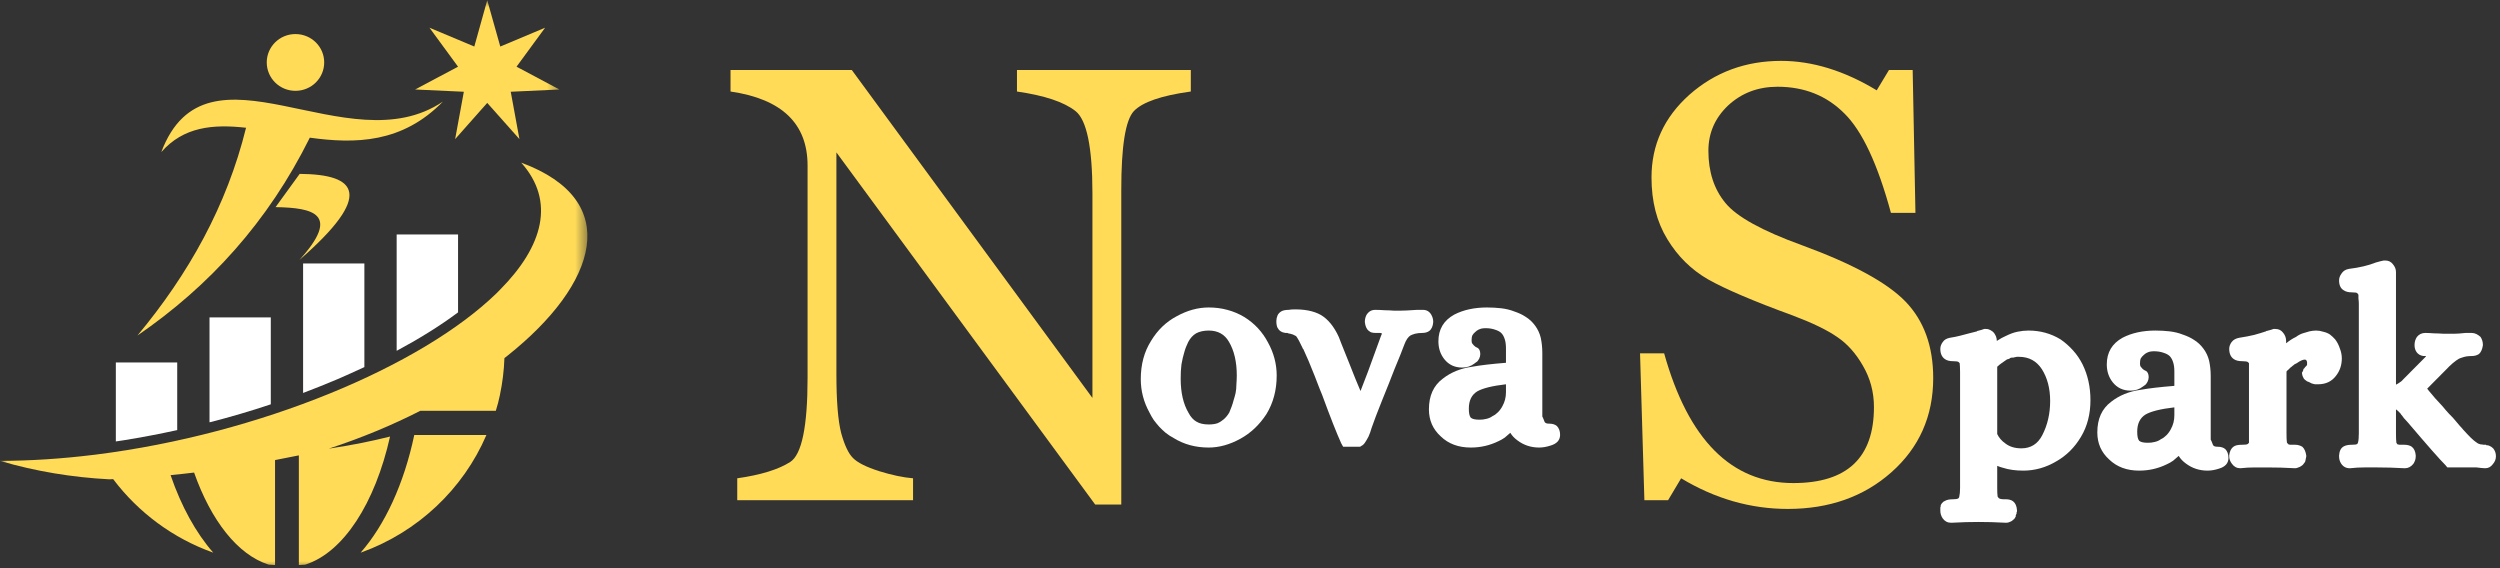 <svg width="176" height="40" viewBox="0 0 176 40" fill="none" xmlns="http://www.w3.org/2000/svg">
<rect x="0" y="0" width="176" height="40" fill="#333333" stroke="none"/>
<path d="M83.833 6.443C81.775 6.723 80.44 7.185 79.828 7.816C79.23 8.453 78.938 10.302 78.938 13.362V35.521H77.102L58.883 10.729V26.333C58.883 28.224 58.994 29.603 59.217 30.479C59.453 31.34 59.731 31.928 60.051 32.244C60.364 32.566 60.976 32.874 61.887 33.168C62.791 33.448 63.591 33.616 64.279 33.672V35.213H51.902V33.672C53.571 33.434 54.808 33.049 55.629 32.524C56.442 32.005 56.853 30.03 56.853 26.613V11.653C56.853 8.705 55.045 6.968 51.429 6.443V4.93H59.968L76.907 28.014V13.614C76.907 10.365 76.504 8.432 75.711 7.816C74.912 7.185 73.542 6.723 71.595 6.443V4.93H83.833V6.443Z" fill="#FFDB58"/>
<path d="M118.352 33.672L117.434 35.213H115.765L115.459 24.876H117.156C118.86 30.969 121.892 34.008 126.252 34.008C130.035 34.008 131.926 32.229 131.926 28.658C131.926 27.593 131.662 26.627 131.147 25.744C130.647 24.869 130.042 24.196 129.339 23.727C128.651 23.244 127.615 22.74 126.224 22.215C123.422 21.192 121.426 20.337 120.244 19.665C119.075 18.993 118.116 18.054 117.379 16.836C116.635 15.624 116.266 14.175 116.266 12.494C116.266 10.197 117.156 8.257 118.936 6.667C120.73 5.084 122.886 4.286 125.389 4.286C127.594 4.286 129.84 4.979 132.121 6.359L132.983 4.93H134.652L134.847 14.987H133.122C132.19 11.555 131.099 9.216 129.84 7.983C128.595 6.737 127.031 6.107 125.139 6.107C123.762 6.107 122.608 6.548 121.662 7.423C120.73 8.306 120.271 9.37 120.271 10.617C120.271 12.095 120.668 13.32 121.468 14.287C122.26 15.26 124.054 16.247 126.836 17.256C130.41 18.566 132.851 19.889 134.151 21.234C135.445 22.579 136.098 24.372 136.098 26.613C136.098 29.302 135.111 31.515 133.15 33.252C131.203 34.975 128.769 35.829 125.862 35.829C123.248 35.829 120.744 35.115 118.352 33.672Z" fill="#FFDB58"/>
<path d="M82.619 30.834C82.411 30.723 82.23 30.603 82.063 30.47C81.91 30.344 81.764 30.204 81.618 30.05C81.486 29.903 81.354 29.742 81.228 29.574C81.117 29.406 81.013 29.231 80.922 29.042C80.512 28.299 80.311 27.515 80.311 26.689C80.311 25.666 80.547 24.77 81.034 23.999C81.493 23.236 82.098 22.654 82.842 22.262C83.579 21.856 84.33 21.646 85.095 21.646C85.554 21.646 85.992 21.702 86.402 21.814C86.826 21.926 87.223 22.094 87.598 22.318C88.321 22.767 88.878 23.369 89.267 24.111C89.67 24.84 89.879 25.617 89.879 26.436C89.879 27.466 89.636 28.369 89.156 29.154C88.669 29.903 88.057 30.484 87.32 30.89C86.576 31.297 85.832 31.507 85.095 31.507C84.163 31.507 83.342 31.283 82.619 30.834ZM86.541 29.042C86.597 28.916 86.652 28.776 86.708 28.621C86.764 28.474 86.805 28.327 86.847 28.173C86.903 28.005 86.945 27.837 86.986 27.669C87.021 27.487 87.042 27.291 87.042 27.081C87.056 26.878 87.07 26.66 87.07 26.436C87.07 25.47 86.882 24.672 86.513 24.055C86.214 23.537 85.741 23.271 85.095 23.271C84.74 23.271 84.441 23.341 84.205 23.467C83.982 23.6 83.794 23.803 83.648 24.083C83.537 24.307 83.44 24.552 83.37 24.812C83.294 25.057 83.231 25.337 83.175 25.652C83.134 25.953 83.12 26.289 83.12 26.66C83.12 27.634 83.301 28.439 83.676 29.07C83.822 29.35 84.01 29.56 84.233 29.686C84.455 29.819 84.74 29.882 85.095 29.882C85.331 29.882 85.54 29.854 85.707 29.798C85.874 29.728 86.02 29.63 86.152 29.518C86.298 29.392 86.43 29.231 86.541 29.042Z" fill="white"/>
<path d="M93.082 27.809C93.026 27.683 92.845 27.235 92.553 26.465C92.254 25.701 91.983 25.064 91.746 24.56H91.719V24.532C91.531 24.125 91.371 23.831 91.246 23.663C91.19 23.628 91.114 23.593 91.023 23.551C90.926 23.516 90.815 23.488 90.689 23.467L90.634 23.439H90.606C90.606 23.439 90.585 23.439 90.55 23.439C90.529 23.439 90.509 23.439 90.495 23.439C90.231 23.404 90.05 23.285 89.938 23.075C89.883 22.963 89.855 22.809 89.855 22.599C89.855 22.473 89.883 22.34 89.938 22.206C89.994 22.08 90.098 21.975 90.244 21.898C90.37 21.842 90.529 21.814 90.717 21.814C90.829 21.8 90.898 21.786 90.94 21.786C91.788 21.751 92.477 21.884 92.998 22.178C93.499 22.48 93.916 22.991 94.25 23.719C94.264 23.775 94.507 24.384 94.973 25.54C95.286 26.346 95.557 27.011 95.78 27.529L96.308 26.156L97.226 23.635C97.261 23.579 97.282 23.523 97.282 23.467C97.24 23.453 97.198 23.439 97.142 23.439C97.087 23.439 97.031 23.439 96.976 23.439H96.864C96.753 23.439 96.656 23.432 96.586 23.411C96.51 23.397 96.426 23.348 96.336 23.271C96.204 23.159 96.12 22.963 96.086 22.683V22.655C96.086 22.487 96.12 22.332 96.197 22.178C96.343 21.94 96.544 21.814 96.809 21.814H96.837C97.073 21.814 97.296 21.828 97.504 21.842C97.727 21.842 97.928 21.856 98.116 21.87C98.297 21.87 98.464 21.87 98.617 21.87C98.797 21.87 99.18 21.856 99.757 21.814H100.174C100.432 21.814 100.626 21.926 100.759 22.15C100.849 22.305 100.898 22.473 100.898 22.655V22.683C100.877 22.963 100.786 23.173 100.619 23.299C100.487 23.397 100.32 23.439 100.119 23.439C99.931 23.439 99.764 23.46 99.618 23.495C99.486 23.537 99.382 23.572 99.312 23.607C99.145 23.705 98.992 23.915 98.867 24.252C98.714 24.665 98.485 25.246 98.172 25.988C97.928 26.626 97.629 27.375 97.282 28.229C97.15 28.566 97.01 28.923 96.864 29.294C96.732 29.651 96.628 29.931 96.558 30.134C96.503 30.345 96.426 30.548 96.336 30.751C96.239 30.933 96.155 31.073 96.086 31.171C96.009 31.283 95.926 31.353 95.835 31.395L95.752 31.451H94.556L94.417 31.199C94.097 30.491 93.652 29.364 93.082 27.809Z" fill="white"/>
<path d="M101.431 30.723C100.874 30.218 100.596 29.588 100.596 28.817C100.596 27.865 100.916 27.151 101.57 26.66C102.14 26.212 102.828 25.932 103.628 25.82C104.254 25.708 105.054 25.617 106.02 25.54V24.531C106.02 24.272 105.992 24.055 105.937 23.887C105.881 23.705 105.798 23.551 105.686 23.439C105.589 23.348 105.45 23.271 105.269 23.215C105.081 23.145 104.852 23.103 104.574 23.103C104.476 23.103 104.386 23.117 104.296 23.131C104.219 23.152 104.143 23.18 104.073 23.215C103.997 23.257 103.934 23.299 103.878 23.355C103.781 23.432 103.711 23.516 103.656 23.607C103.614 23.705 103.6 23.824 103.6 23.971C103.6 24.069 103.614 24.139 103.656 24.195C103.725 24.293 103.802 24.363 103.878 24.419C103.878 24.419 103.892 24.433 103.934 24.447C103.99 24.468 104.024 24.489 104.045 24.503C104.08 24.524 104.115 24.573 104.157 24.643C104.191 24.721 104.212 24.812 104.212 24.924C104.212 25.036 104.184 25.148 104.129 25.26C104.073 25.358 104.024 25.421 103.99 25.456C103.948 25.477 103.885 25.526 103.795 25.596C103.552 25.785 103.266 25.876 102.933 25.876C102.411 25.876 101.994 25.68 101.681 25.288C101.403 24.938 101.264 24.517 101.264 24.027C101.264 23.187 101.632 22.563 102.376 22.15C103.023 21.814 103.795 21.646 104.685 21.646C105.033 21.646 105.366 21.667 105.686 21.702C106.02 21.744 106.326 21.814 106.604 21.926C106.896 22.024 107.161 22.143 107.383 22.29C107.661 22.458 107.891 22.675 108.078 22.935C108.259 23.18 108.391 23.46 108.468 23.775C108.537 24.097 108.579 24.447 108.579 24.84V29.182C108.579 29.238 108.579 29.287 108.579 29.322C108.593 29.364 108.614 29.399 108.635 29.434C108.649 29.476 108.67 29.518 108.69 29.574C108.704 29.616 108.725 29.658 108.746 29.714C108.781 29.756 108.816 29.784 108.857 29.798C108.913 29.819 108.982 29.826 109.08 29.826C109.302 29.826 109.476 29.882 109.608 29.994C109.754 30.148 109.831 30.351 109.831 30.61C109.831 30.982 109.608 31.234 109.163 31.367C108.885 31.458 108.614 31.507 108.357 31.507C107.779 31.507 107.272 31.339 106.827 31.003C106.618 30.849 106.451 30.68 106.326 30.47C106.27 30.526 106.201 30.582 106.131 30.638C106.076 30.694 106.006 30.75 105.937 30.806C105.86 30.863 105.784 30.905 105.714 30.947C105.638 30.982 105.561 31.017 105.492 31.059C104.894 31.353 104.247 31.507 103.545 31.507C102.668 31.507 101.966 31.241 101.431 30.723ZM105.074 29.294C105.144 29.259 105.213 29.224 105.269 29.182C105.339 29.126 105.408 29.07 105.464 29.014C105.519 28.958 105.575 28.895 105.631 28.817C105.686 28.747 105.728 28.671 105.77 28.593C105.937 28.299 106.02 27.97 106.02 27.613V27.053C105.054 27.165 104.379 27.333 103.99 27.557C103.6 27.802 103.406 28.201 103.406 28.762C103.406 29.084 103.447 29.294 103.545 29.406C103.656 29.504 103.858 29.546 104.157 29.546C104.323 29.546 104.476 29.532 104.629 29.49C104.796 29.455 104.942 29.392 105.074 29.294Z" fill="white"/>
<path d="M136.766 36.494C136.654 36.326 136.599 36.144 136.599 35.962V35.906C136.599 35.906 136.599 35.884 136.599 35.849C136.599 35.828 136.599 35.807 136.599 35.793C136.599 35.793 136.599 35.772 136.599 35.737C136.599 35.695 136.613 35.667 136.626 35.653C136.626 35.632 136.626 35.604 136.626 35.569C136.64 35.548 136.654 35.527 136.654 35.513C136.668 35.492 136.689 35.464 136.71 35.429C136.724 35.408 136.745 35.387 136.766 35.373C136.779 35.352 136.8 35.331 136.821 35.317C136.856 35.296 136.891 35.275 136.932 35.261C137.058 35.184 137.245 35.149 137.489 35.149C137.67 35.149 137.795 35.128 137.85 35.093C137.885 35.072 137.906 35.051 137.906 35.037C137.92 35.016 137.934 34.988 137.934 34.953C137.969 34.82 137.989 34.617 137.989 34.337V26.213C137.989 25.919 137.975 25.701 137.962 25.568C137.941 25.554 137.913 25.526 137.878 25.484C137.836 25.449 137.711 25.428 137.489 25.428C137.266 25.428 137.078 25.386 136.932 25.288C136.71 25.141 136.599 24.896 136.599 24.56C136.599 24.392 136.654 24.238 136.766 24.084C136.877 23.916 137.051 23.817 137.294 23.776C137.53 23.741 137.767 23.691 137.989 23.635C138.226 23.579 138.441 23.523 138.629 23.467C138.831 23.411 139.019 23.369 139.185 23.327V23.299H139.213C139.436 23.243 139.589 23.201 139.686 23.159H139.825C139.936 23.159 140.034 23.187 140.131 23.243C140.242 23.299 140.326 23.369 140.381 23.439C140.437 23.516 140.479 23.6 140.521 23.691C140.555 23.79 140.576 23.887 140.576 24C140.799 23.852 141.021 23.733 141.244 23.635C141.501 23.509 141.758 23.411 142.023 23.355C142.301 23.299 142.558 23.271 142.801 23.271C143.636 23.271 144.387 23.481 145.054 23.887C145.388 24.112 145.68 24.378 145.945 24.672C146.202 24.952 146.424 25.281 146.612 25.652C146.981 26.402 147.168 27.242 147.168 28.174C147.168 29.147 146.946 30.009 146.501 30.751C146.056 31.5 145.472 32.082 144.748 32.488C144.025 32.915 143.253 33.132 142.44 33.132C141.884 33.132 141.411 33.062 141.021 32.936C140.868 32.894 140.729 32.852 140.604 32.796V34.337C140.604 34.617 140.611 34.82 140.632 34.953C140.646 34.988 140.674 35.023 140.715 35.065C140.771 35.121 140.896 35.149 141.105 35.149H141.216C141.418 35.149 141.584 35.191 141.717 35.289C141.884 35.415 141.974 35.625 141.995 35.906V35.962C141.995 35.975 141.995 35.996 141.995 36.017C141.995 36.032 141.981 36.053 141.967 36.074C141.967 36.109 141.967 36.137 141.967 36.158C141.967 36.172 141.953 36.193 141.939 36.214C141.939 36.228 141.925 36.249 141.911 36.27C141.911 36.305 141.911 36.333 141.911 36.354C141.911 36.368 141.897 36.389 141.884 36.41C141.863 36.424 141.856 36.445 141.856 36.466C141.814 36.522 141.772 36.564 141.717 36.606C141.661 36.662 141.605 36.697 141.55 36.718C141.508 36.732 141.466 36.753 141.411 36.774C141.355 36.788 141.299 36.802 141.244 36.802H141.216C140.493 36.76 139.853 36.746 139.297 36.746C138.74 36.746 138.101 36.76 137.377 36.802H137.35C137.106 36.802 136.912 36.697 136.766 36.494ZM143.775 30.639C144.143 29.931 144.331 29.126 144.331 28.23C144.331 27.354 144.137 26.605 143.747 25.989C143.372 25.414 142.836 25.12 142.134 25.12C142.092 25.12 142.05 25.12 141.995 25.12C141.953 25.12 141.911 25.134 141.856 25.148C141.814 25.148 141.779 25.162 141.744 25.176C141.703 25.176 141.668 25.176 141.633 25.176C141.591 25.176 141.557 25.19 141.522 25.204C141.501 25.225 141.473 25.246 141.438 25.26C141.418 25.26 141.39 25.274 141.355 25.288C141.313 25.288 141.285 25.302 141.272 25.316C141.16 25.393 141.035 25.477 140.91 25.568C140.799 25.645 140.694 25.729 140.604 25.82V30.555C140.729 30.821 140.924 31.045 141.188 31.227C141.48 31.451 141.856 31.563 142.301 31.563C142.968 31.563 143.455 31.255 143.775 30.639Z" fill="white"/>
<path d="M148.485 32.347C147.929 31.843 147.651 31.213 147.651 30.442C147.651 29.49 147.971 28.776 148.624 28.285C149.195 27.837 149.883 27.557 150.683 27.445C151.309 27.333 152.108 27.242 153.075 27.165V26.156C153.075 25.897 153.047 25.68 152.991 25.512C152.936 25.33 152.852 25.176 152.741 25.064C152.644 24.973 152.505 24.896 152.324 24.84C152.136 24.77 151.907 24.728 151.628 24.728C151.531 24.728 151.441 24.742 151.35 24.756C151.274 24.777 151.197 24.805 151.128 24.84C151.051 24.882 150.989 24.924 150.933 24.98C150.836 25.057 150.766 25.141 150.711 25.232C150.669 25.33 150.655 25.449 150.655 25.596C150.655 25.694 150.669 25.764 150.711 25.82C150.78 25.918 150.857 25.988 150.933 26.044C150.933 26.044 150.947 26.058 150.989 26.072C151.044 26.093 151.079 26.114 151.1 26.128C151.135 26.149 151.169 26.198 151.211 26.268C151.246 26.346 151.267 26.437 151.267 26.549C151.267 26.661 151.239 26.773 151.183 26.885C151.128 26.983 151.079 27.046 151.044 27.081C151.003 27.102 150.94 27.151 150.85 27.221C150.606 27.41 150.321 27.501 149.987 27.501C149.466 27.501 149.049 27.305 148.736 26.913C148.458 26.563 148.318 26.142 148.318 25.652C148.318 24.812 148.687 24.188 149.431 23.775C150.078 23.439 150.85 23.271 151.74 23.271C152.087 23.271 152.421 23.292 152.741 23.327C153.075 23.369 153.381 23.439 153.659 23.551C153.951 23.649 154.215 23.768 154.438 23.915C154.716 24.083 154.945 24.3 155.133 24.56C155.314 24.805 155.446 25.085 155.523 25.4C155.592 25.722 155.634 26.072 155.634 26.465V30.807C155.634 30.863 155.634 30.912 155.634 30.947C155.648 30.989 155.669 31.024 155.689 31.059C155.703 31.101 155.724 31.143 155.745 31.199C155.759 31.241 155.78 31.283 155.801 31.339C155.835 31.381 155.87 31.409 155.912 31.423C155.968 31.444 156.037 31.451 156.134 31.451C156.357 31.451 156.531 31.507 156.663 31.619C156.809 31.773 156.885 31.976 156.885 32.235C156.885 32.607 156.663 32.859 156.218 32.992C155.94 33.083 155.669 33.132 155.411 33.132C154.834 33.132 154.327 32.964 153.881 32.628C153.673 32.474 153.506 32.305 153.381 32.095C153.325 32.151 153.256 32.207 153.186 32.263C153.13 32.319 153.061 32.376 152.991 32.431C152.915 32.487 152.838 32.53 152.769 32.572C152.692 32.607 152.616 32.642 152.546 32.684C151.948 32.978 151.302 33.132 150.599 33.132C149.723 33.132 149.021 32.866 148.485 32.347ZM152.129 30.919C152.199 30.884 152.268 30.849 152.324 30.807C152.393 30.751 152.463 30.695 152.519 30.639C152.574 30.583 152.63 30.52 152.685 30.442C152.741 30.372 152.783 30.296 152.824 30.218C152.991 29.924 153.075 29.595 153.075 29.238V28.678C152.108 28.79 151.434 28.958 151.044 29.182C150.655 29.427 150.46 29.826 150.46 30.387C150.46 30.709 150.502 30.919 150.599 31.031C150.711 31.129 150.912 31.171 151.211 31.171C151.378 31.171 151.531 31.157 151.684 31.115C151.851 31.08 151.997 31.017 152.129 30.919Z" fill="white"/>
<path d="M157.132 32.656C157 32.488 156.937 32.313 156.937 32.124V32.068C156.972 31.731 157.104 31.507 157.326 31.395C157.438 31.339 157.612 31.311 157.855 31.311C158.057 31.311 158.189 31.297 158.244 31.255C158.279 31.22 158.307 31.192 158.328 31.171C158.328 31.024 158.328 30.8 158.328 30.499V26.213C158.328 25.919 158.328 25.701 158.328 25.568C158.307 25.554 158.279 25.526 158.244 25.484C158.189 25.449 158.057 25.428 157.855 25.428C157.612 25.428 157.417 25.386 157.271 25.288C157.048 25.141 156.937 24.896 156.937 24.56C156.937 24.392 156.993 24.238 157.104 24.084C157.229 23.916 157.417 23.817 157.66 23.776C158.029 23.72 158.369 23.656 158.689 23.579C159.023 23.488 159.301 23.404 159.524 23.327L159.552 23.299H159.579C159.802 23.243 159.955 23.201 160.052 23.159H160.191C160.414 23.159 160.588 23.243 160.72 23.411C160.866 23.579 160.942 23.776 160.942 24V24.168C161.165 23.986 161.394 23.831 161.638 23.72C161.784 23.607 161.944 23.523 162.111 23.467C162.278 23.411 162.43 23.369 162.583 23.327C162.75 23.292 162.903 23.271 163.056 23.271C163.223 23.271 163.39 23.299 163.557 23.355C163.738 23.397 163.898 23.46 164.03 23.551C164.155 23.649 164.28 23.762 164.391 23.887C164.537 24.077 164.649 24.294 164.725 24.532C164.816 24.756 164.864 24.994 164.864 25.232C164.864 25.701 164.725 26.115 164.447 26.465C164.148 26.857 163.731 27.053 163.195 27.053C163.119 27.053 163.042 27.053 162.973 27.053C162.896 27.039 162.82 27.018 162.75 26.997C162.674 26.962 162.597 26.927 162.528 26.885C162.528 26.885 162.5 26.878 162.444 26.857C162.403 26.843 162.375 26.822 162.361 26.801C162.34 26.787 162.312 26.766 162.278 26.745C162.257 26.731 162.229 26.703 162.194 26.661C162.173 26.626 162.152 26.591 162.138 26.549C162.118 26.514 162.097 26.465 162.083 26.409L162.055 26.241L162.138 26.101C162.138 26.066 162.145 26.031 162.166 25.989C162.18 25.954 162.201 25.933 162.222 25.933C162.236 25.919 162.257 25.89 162.278 25.849C162.312 25.814 162.34 25.785 162.361 25.765C162.396 25.729 162.417 25.701 162.417 25.68C162.417 25.666 162.417 25.638 162.417 25.596C162.417 25.561 162.417 25.526 162.417 25.484C162.417 25.449 162.403 25.428 162.389 25.428C162.389 25.414 162.375 25.386 162.361 25.344C162.319 25.33 162.284 25.316 162.25 25.316C162.118 25.316 161.93 25.4 161.693 25.568C161.638 25.589 161.582 25.617 161.527 25.652C161.485 25.694 161.443 25.729 161.387 25.765C161.346 25.806 161.304 25.841 161.248 25.877C161.207 25.919 161.165 25.961 161.109 26.017C161.054 26.059 161.005 26.101 160.97 26.157V30.499C160.97 30.8 160.977 31.017 160.998 31.143C160.998 31.164 161.026 31.199 161.081 31.255C161.081 31.255 161.088 31.269 161.109 31.283C161.123 31.283 161.165 31.297 161.221 31.311C161.29 31.311 161.374 31.311 161.471 31.311H161.582C161.763 31.311 161.93 31.36 162.083 31.451C162.229 31.584 162.319 31.787 162.361 32.068V32.124C162.361 32.166 162.347 32.208 162.333 32.264C162.333 32.306 162.319 32.348 162.305 32.404C162.305 32.439 162.291 32.474 162.278 32.516C162.257 32.551 162.229 32.586 162.194 32.628C162.152 32.698 162.097 32.754 162.027 32.796C161.951 32.852 161.874 32.887 161.805 32.908C161.728 32.943 161.652 32.964 161.582 32.964C160.859 32.922 160.205 32.908 159.635 32.908C159.371 32.908 159.079 32.908 158.745 32.908C158.425 32.908 158.084 32.922 157.716 32.964C157.472 32.964 157.278 32.859 157.132 32.656Z" fill="white"/>
<path d="M164.81 32.627C164.713 32.473 164.671 32.312 164.671 32.123V32.067C164.692 31.752 164.797 31.535 165.005 31.423C165.13 31.353 165.318 31.311 165.561 31.311C165.763 31.311 165.895 31.297 165.951 31.255C165.986 31.199 166.007 31.164 166.007 31.143C166.041 31.017 166.062 30.799 166.062 30.498V21.394C166.062 21.247 166.048 21.114 166.034 21.002C166.034 20.89 166.034 20.805 166.034 20.75L165.951 20.637C165.909 20.602 165.784 20.581 165.561 20.581C165.339 20.581 165.151 20.539 165.005 20.441C164.783 20.315 164.671 20.077 164.671 19.741C164.671 19.573 164.727 19.419 164.838 19.265C164.95 19.083 165.123 18.971 165.367 18.929C166.104 18.838 166.737 18.691 167.258 18.48C167.369 18.445 167.467 18.417 167.564 18.396C167.655 18.382 167.738 18.361 167.814 18.34H167.926C168.148 18.34 168.322 18.424 168.454 18.593C168.6 18.761 168.677 18.95 168.677 19.153V27.081C168.788 27.025 168.878 26.969 168.955 26.913C169.045 26.857 169.129 26.787 169.205 26.688L170.763 25.12L170.791 25.064C170.749 25.064 170.721 25.064 170.707 25.064H170.596C170.387 25.029 170.234 24.938 170.123 24.784C170.026 24.636 169.984 24.475 169.984 24.307V24.279C169.984 24.076 170.04 23.887 170.151 23.719C170.297 23.537 170.492 23.439 170.735 23.439H170.763C170.944 23.439 171.138 23.453 171.347 23.467C171.549 23.467 171.771 23.481 172.015 23.495C172.272 23.495 172.529 23.495 172.793 23.495C172.939 23.495 173.197 23.481 173.572 23.439H174.017C174.129 23.439 174.24 23.467 174.351 23.523C174.462 23.579 174.553 23.649 174.629 23.719C174.74 23.887 174.796 24.076 174.796 24.279V24.307C174.754 24.587 174.664 24.797 174.518 24.924C174.365 25.022 174.198 25.064 174.017 25.064C173.864 25.064 173.739 25.078 173.628 25.092C173.517 25.113 173.412 25.141 173.322 25.176C173.245 25.197 173.169 25.225 173.099 25.26C172.835 25.414 172.529 25.673 172.181 26.044L170.874 27.361C170.944 27.459 171.027 27.557 171.124 27.669C171.215 27.781 171.319 27.907 171.43 28.033C171.542 28.145 171.66 28.278 171.792 28.425C171.917 28.558 172.049 28.705 172.181 28.873C172.327 29.042 172.494 29.224 172.682 29.406C172.905 29.672 173.072 29.868 173.183 29.994C173.294 30.106 173.364 30.19 173.405 30.246C173.809 30.694 174.108 30.989 174.295 31.115C174.351 31.157 174.407 31.192 174.462 31.227C174.518 31.248 174.574 31.269 174.629 31.283C174.699 31.283 174.775 31.297 174.852 31.311C174.907 31.311 174.963 31.311 175.019 31.311C175.019 31.332 175.019 31.339 175.019 31.339C175.088 31.339 175.158 31.353 175.213 31.367C175.269 31.388 175.325 31.416 175.38 31.451C175.436 31.493 175.478 31.528 175.519 31.563C175.644 31.717 175.714 31.899 175.714 32.123C175.714 32.333 175.637 32.515 175.491 32.683C175.359 32.865 175.185 32.964 174.963 32.964C174.831 32.964 174.629 32.943 174.351 32.907C174.108 32.907 173.489 32.907 172.487 32.907H172.293L172.154 32.739C171.778 32.368 170.909 31.381 169.539 29.77C169.428 29.644 169.323 29.532 169.233 29.434C169.157 29.322 169.094 29.238 169.038 29.182C168.997 29.112 168.969 29.07 168.955 29.07C168.899 29.014 168.851 28.972 168.816 28.93C168.774 28.895 168.732 28.86 168.677 28.817V30.498C168.677 30.799 168.684 31.024 168.705 31.171L168.76 31.255C168.76 31.255 168.767 31.269 168.788 31.283C168.823 31.283 168.871 31.297 168.927 31.311C168.997 31.311 169.073 31.311 169.15 31.311H169.261C169.483 31.311 169.657 31.36 169.789 31.451C169.956 31.584 170.047 31.787 170.068 32.067V32.123C170.068 32.312 170.012 32.487 169.901 32.655C169.734 32.858 169.539 32.964 169.317 32.964H169.289C168.566 32.922 167.926 32.907 167.369 32.907C167.091 32.907 166.785 32.907 166.452 32.907C166.132 32.907 165.798 32.922 165.45 32.964H165.422C165.158 32.964 164.956 32.852 164.81 32.627Z" fill="white"/>
<mask id="mask0_52_266" style="mask-type:luminance" maskUnits="userSpaceOnUse" x="0" y="9" width="42" height="31">
<path d="M0 9.756H41.429V39.999H0V9.756Z" fill="white"/>
</mask>
<g mask="url(#mask0_52_266)">
<path fill-rule="evenodd" clip-rule="evenodd" d="M35.198 27.788C35.373 26.953 35.482 26.089 35.511 25.21C35.584 25.153 35.657 25.095 35.723 25.045C42.077 19.99 43.914 14.121 36.692 11.45C39.118 14.164 38.229 17.34 35.212 20.386C35.132 20.472 35.045 20.559 34.957 20.645C29.638 25.808 18.277 30.553 6.763 32.001C6.683 32.008 6.61 32.022 6.529 32.029C4.343 32.296 2.157 32.44 0 32.447C2.521 33.189 5.101 33.606 7.681 33.743C7.754 33.743 7.819 33.736 7.885 33.736C7.914 33.736 7.936 33.736 7.965 33.729C9.736 36.076 12.177 37.898 15.012 38.906C13.795 37.517 12.76 35.644 12.009 33.448C12.563 33.398 13.117 33.333 13.664 33.268C14.859 36.652 16.732 39.057 18.911 39.749C19.064 39.763 19.209 39.77 19.363 39.778V32.389C19.924 32.282 20.477 32.173 21.039 32.058V39.778C21.184 39.77 21.337 39.763 21.49 39.749C24.179 38.899 26.409 35.421 27.459 30.733C26.169 31.057 24.813 31.331 23.385 31.547C23.312 31.561 23.232 31.569 23.152 31.583C25.44 30.834 27.605 29.934 29.594 28.919H34.906C35.023 28.552 35.118 28.177 35.198 27.795V27.788Z" fill="#FFDB58"/>
</g>
<path fill-rule="evenodd" clip-rule="evenodd" d="M21.097 12.241L19.399 14.582C22.059 14.625 24.019 15.064 21.075 18.304C26.337 13.725 25.178 12.27 21.097 12.241Z" fill="#FFDB58"/>
<path fill-rule="evenodd" clip-rule="evenodd" d="M18.779 4.393C18.779 5.501 19.683 6.394 20.798 6.394C21.92 6.394 22.824 5.501 22.824 4.393C22.824 3.291 21.92 2.398 20.798 2.398C19.683 2.398 18.779 3.291 18.779 4.393Z" fill="#FFDB58"/>
<path fill-rule="evenodd" clip-rule="evenodd" d="M17.322 8.994C15.967 14.488 13.278 19.291 9.678 23.618C14.728 20.155 18.867 15.626 21.811 9.692C25.003 10.131 28.311 10.095 31.183 7.15C24.471 11.694 14.56 2.211 11.354 10.707C12.928 8.914 15.005 8.734 17.322 8.994Z" fill="#FFDB58"/>
<mask id="mask1_52_266" style="mask-type:luminance" maskUnits="userSpaceOnUse" x="28" y="0" width="12" height="12">
<path d="M28.37 0H39.563V11.6H28.37V0Z" fill="white"/>
</mask>
<g mask="url(#mask1_52_266)">
<path fill-rule="evenodd" clip-rule="evenodd" d="M34.301 0.014L35.22 3.276L38.375 1.951L36.364 4.695L39.381 6.3L35.956 6.459L36.568 9.793L34.301 7.244L32.042 9.793L32.654 6.459L29.222 6.3L32.246 4.695L30.235 1.951L33.391 3.276L34.301 0.014Z" fill="#FFDB58"/>
</g>
<path fill-rule="evenodd" clip-rule="evenodd" d="M12.476 30.279V25.519H8.155V31.078C8.344 31.049 8.534 31.021 8.723 30.992C9.977 30.79 11.223 30.553 12.476 30.279ZM27.925 16.504V24.698C29.427 23.892 30.906 22.992 32.247 21.991V16.504H27.925ZM21.338 18.542V27.665C22.161 27.355 22.977 27.024 23.779 26.686C24.391 26.419 25.018 26.139 25.652 25.843V18.549H21.338V18.542ZM14.75 22.344V29.732C16.2 29.364 17.643 28.94 19.064 28.464V22.344H14.75Z" fill="white"/>
<path fill-rule="evenodd" clip-rule="evenodd" d="M29.164 30.625C28.443 34.052 27.102 36.947 25.389 38.905L25.455 38.884C29.412 37.451 32.604 34.441 34.243 30.625H29.164Z" fill="#FFDB58"/>
</svg>
